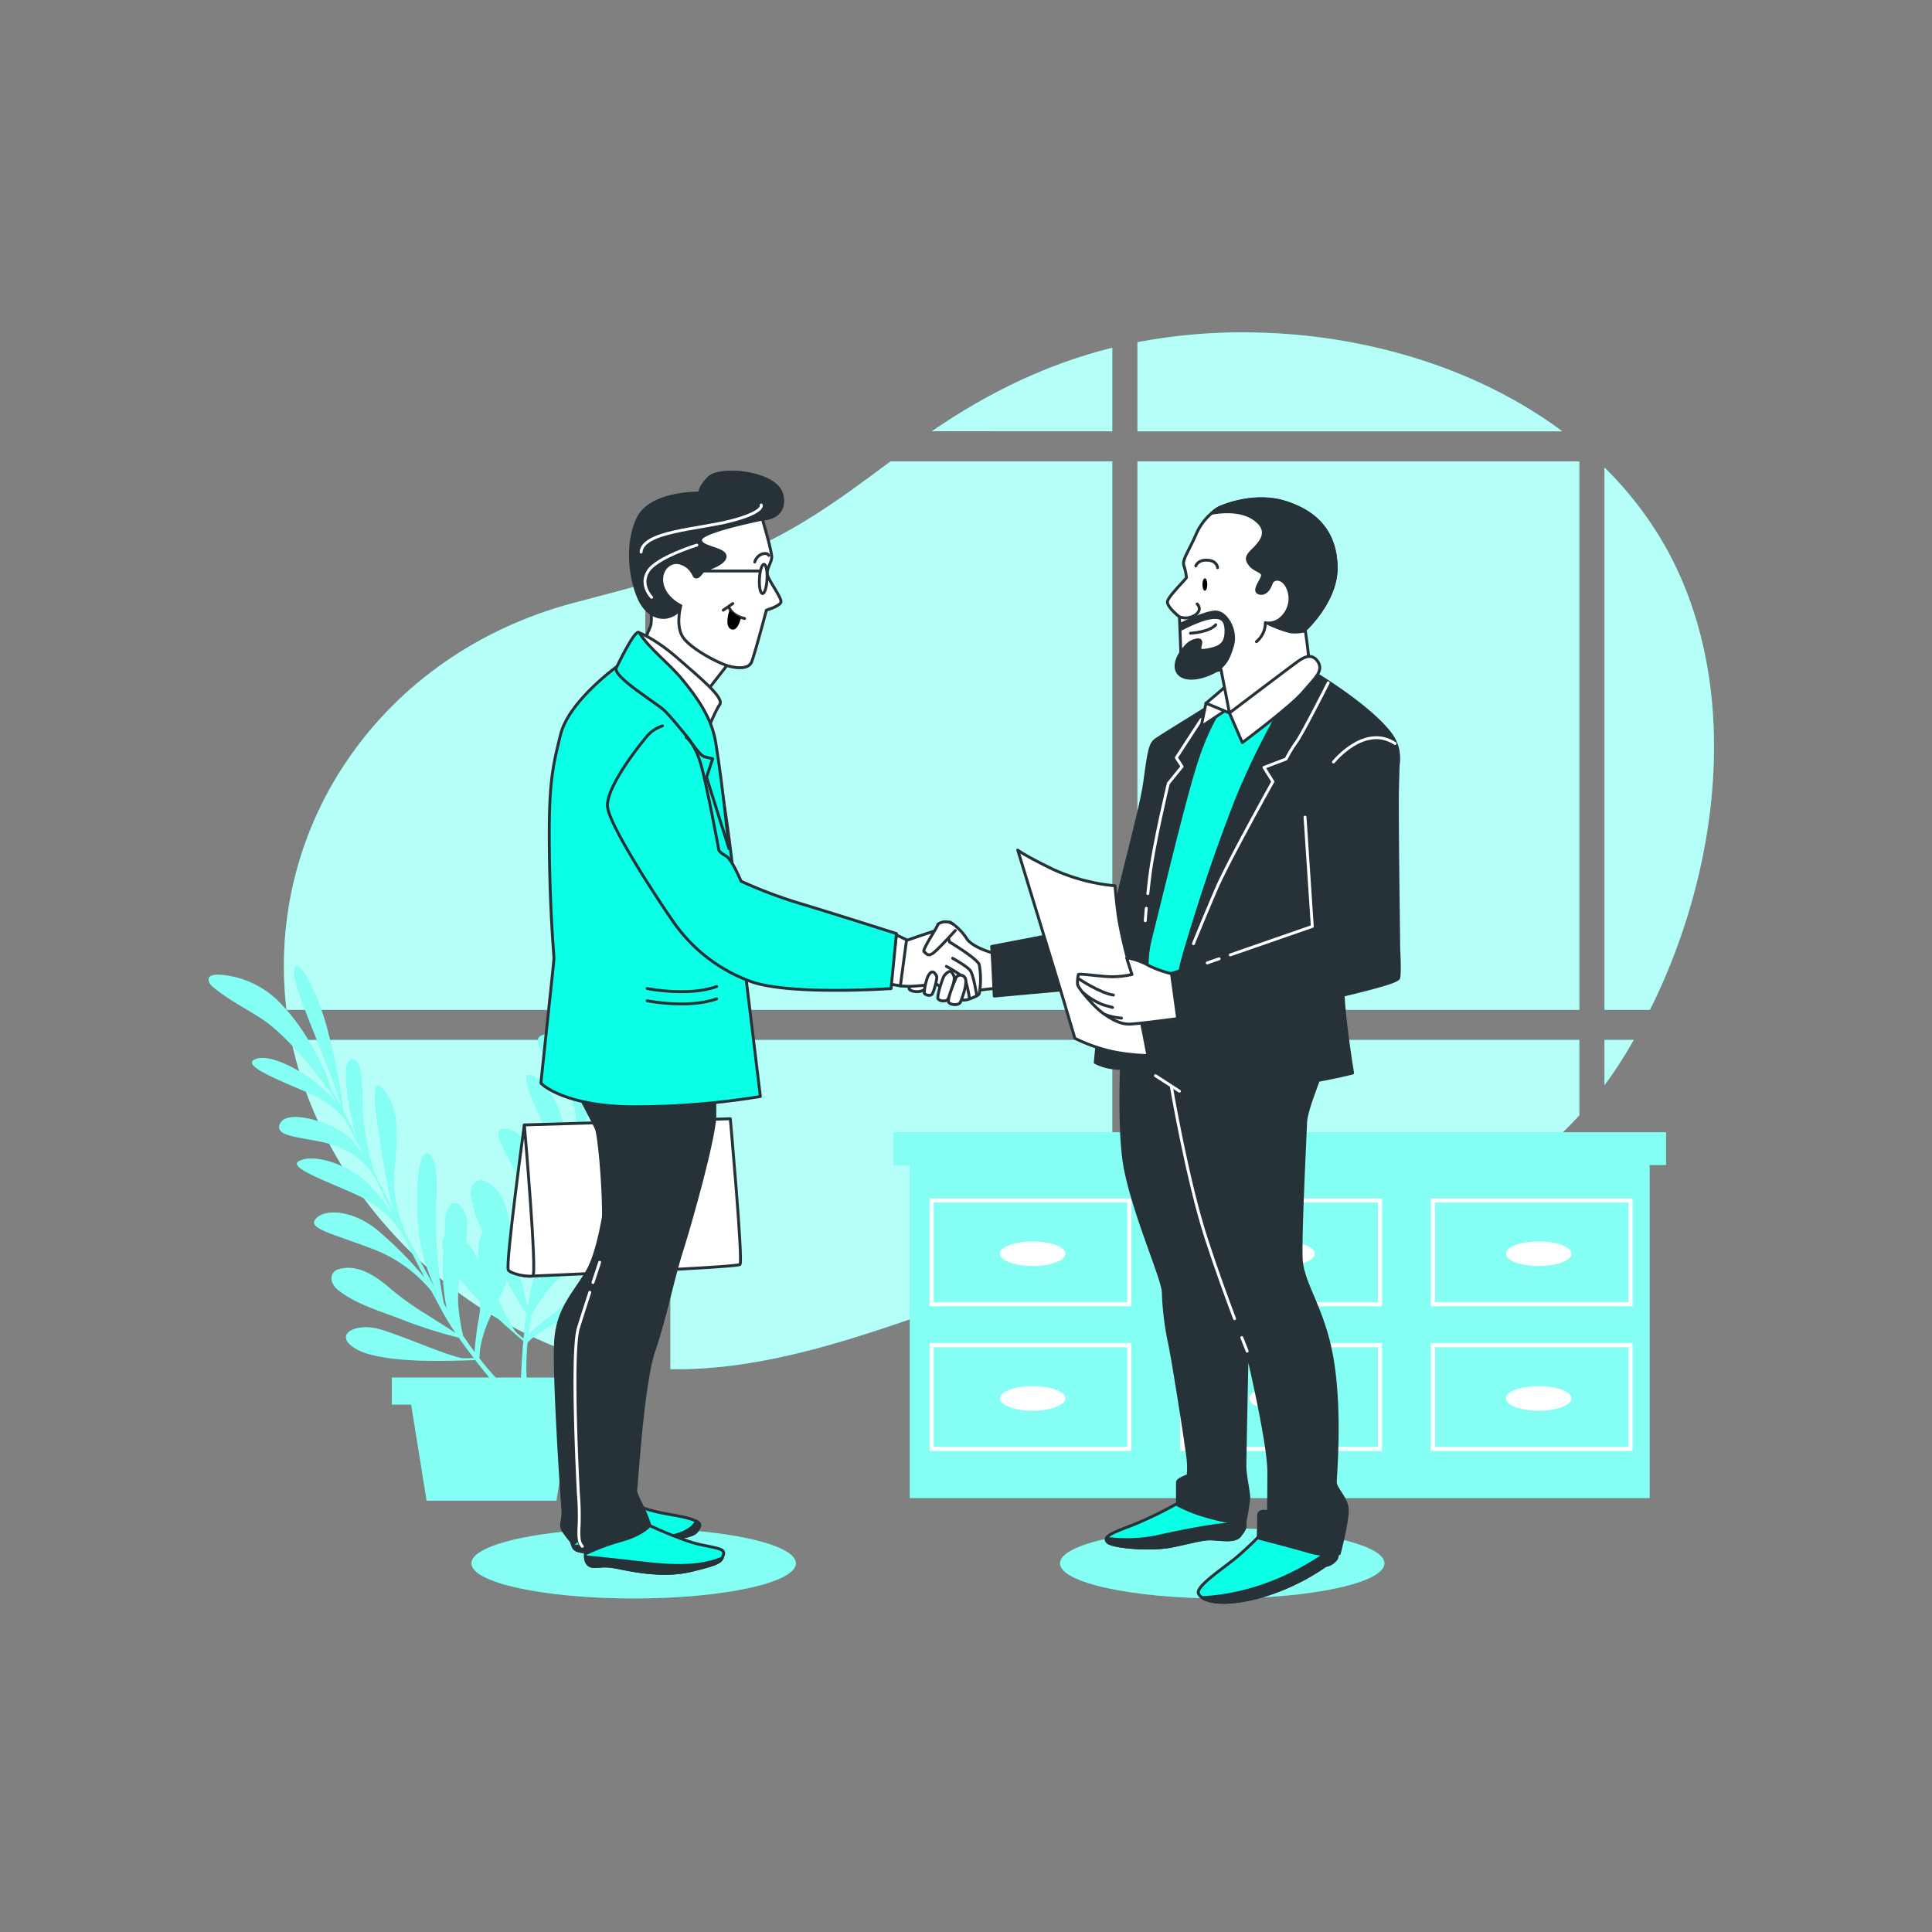 <svg xmlns="http://www.w3.org/2000/svg" viewBox="0 0 500 500"><rect x="0" y="0" width="500" height="500" fill="#808080" stroke="none"/><g id="freepik--background-simple--inject-15"><path d="M287.86,111.62V90c-16.57,4.12-31.78,11.38-46.7,21.6Z" style="fill:#0AFFE7"></path><rect x="294.37" y="119.41" width="114.36" height="141.94" style="fill:#0AFFE7"></rect><path d="M287.86,119.41H230.45c-12.83,9.6-26,19.32-41.37,24.86-5.14,1.86-10.34,3.49-15.58,5V261.35H287.86Z" style="fill:#0AFFE7"></path><path d="M431.35,142.12A92.74,92.74,0,0,0,415.24,121V261.35H427C445.08,225.18,451,177.77,431.35,142.12Z" style="fill:#0AFFE7"></path><path d="M167,151.1c-6.23,1.71-12.51,3.32-18.79,5C99,169.25,68.49,213.47,74.14,261.35H167Z" style="fill:#0AFFE7"></path><path d="M415.24,269.14v11.69q2.17-2.9,4.15-6c1.18-1.85,2.32-3.76,3.44-5.7Z" style="fill:#0AFFE7"></path><path d="M408.73,269.14H294.37V329c9.51.12,18.94.88,28.56-.17,31.58-3.44,63.94-16.36,85.8-40.18Z" style="fill:#0AFFE7"></path><path d="M294.37,111.62H404.31C382,95,353.07,86.74,325.69,86.08a144.62,144.62,0,0,0-31.32,2.49Z" style="fill:#0AFFE7"></path><path d="M287.86,269.14H173.5v85.2c19.83.34,39.75-5.36,58.55-11.74,14.94-5.06,30-10.3,45.78-12.66a85.38,85.38,0,0,1,10-.86Z" style="fill:#0AFFE7"></path><path d="M167,269.14H75.38c7.22,35,35.08,66.91,70.12,80.05A80.43,80.43,0,0,0,167,354Z" style="fill:#0AFFE7"></path><g style="opacity:0.7"><path d="M287.86,111.62V90c-16.57,4.12-31.78,11.38-46.7,21.6Z" style="fill:#fff"></path><rect x="294.37" y="119.41" width="114.36" height="141.94" style="fill:#fff"></rect><path d="M287.86,119.41H230.45c-12.83,9.6-26,19.32-41.37,24.86-5.14,1.86-10.34,3.49-15.58,5V261.35H287.86Z" style="fill:#fff"></path><path d="M431.35,142.12A92.74,92.74,0,0,0,415.24,121V261.35H427C445.08,225.18,451,177.77,431.35,142.12Z" style="fill:#fff"></path><path d="M167,151.1c-6.23,1.71-12.51,3.32-18.79,5C99,169.25,68.49,213.47,74.14,261.35H167Z" style="fill:#fff"></path><path d="M415.24,269.14v11.69q2.17-2.9,4.15-6c1.18-1.85,2.32-3.76,3.44-5.7Z" style="fill:#fff"></path><path d="M408.73,269.14H294.37V329c9.51.12,18.94.88,28.56-.17,31.58-3.44,63.94-16.36,85.8-40.18Z" style="fill:#fff"></path><path d="M294.37,111.62H404.31C382,95,353.07,86.74,325.69,86.08a144.62,144.62,0,0,0-31.32,2.49Z" style="fill:#fff"></path><path d="M287.86,269.14H173.5v85.2c19.83.34,39.75-5.36,58.55-11.74,14.94-5.06,30-10.3,45.78-12.66a85.38,85.38,0,0,1,10-.86Z" style="fill:#fff"></path><path d="M167,269.14H75.38c7.22,35,35.08,66.91,70.12,80.05A80.43,80.43,0,0,0,167,354Z" style="fill:#fff"></path></g></g><g id="freepik--Desk--inject-15"><polygon points="431.17 293.02 426.93 293.02 235.46 293.02 231.22 293.02 231.22 301.5 235.46 301.5 235.46 387.7 426.93 387.7 426.93 301.5 431.17 301.5 431.17 293.02" style="fill:#0AFFE7"></polygon><polygon points="431.17 293.02 426.93 293.02 235.46 293.02 231.22 293.02 231.22 301.5 235.46 301.5 235.46 387.7 426.93 387.7 426.93 301.5 431.17 301.5 431.17 293.02" style="fill:#fff;opacity:0.5"></polygon><path d="M240.58,338.06h52.23v-27.9H240.58Zm1.06-26.84h50.11V337H241.64Z" style="fill:#fff"></path><path d="M305.44,338.06h52.22v-27.9H305.44Zm1.06-26.84h50.1V337H306.5Z" style="fill:#fff"></path><path d="M370.29,310.16v27.9h52.22v-27.9ZM421.45,337h-50.1V311.22h50.1Z" style="fill:#fff"></path><path d="M240.58,375.51h52.23V347.6H240.58Zm1.06-26.85h50.11v25.79H241.64Z" style="fill:#fff"></path><path d="M305.44,375.51h52.22V347.6H305.44Zm1.06-26.85h50.1v25.79H306.5Z" style="fill:#fff"></path><path d="M370.29,375.51h52.22V347.6H370.29Zm1.06-26.85h50.1v25.79h-50.1Z" style="fill:#fff"></path><ellipse cx="267.25" cy="324.46" rx="8.48" ry="3.18" style="fill:#fff"></ellipse><ellipse cx="331.79" cy="324.46" rx="8.48" ry="3.18" style="fill:#fff"></ellipse><ellipse cx="398.21" cy="324.46" rx="8.48" ry="3.18" style="fill:#fff"></ellipse><path d="M267.25,358.73c-4.68,0-8.47,1.42-8.47,3.18s3.79,3.18,8.47,3.18,8.48-1.42,8.48-3.18S271.94,358.73,267.25,358.73Z" style="fill:#fff"></path><path d="M331.79,358.73c-4.68,0-8.47,1.42-8.47,3.18s3.79,3.18,8.47,3.18,8.48-1.42,8.48-3.18S336.48,358.73,331.79,358.73Z" style="fill:#fff"></path><path d="M398.21,358.73c-4.68,0-8.48,1.42-8.48,3.18s3.8,3.18,8.48,3.18,8.48-1.42,8.48-3.18S402.89,358.73,398.21,358.73Z" style="fill:#fff"></path></g><g id="freepik--Plants--inject-15"><path d="M158.36,285.62c-3.86,5.72-9.24,13.17-12.11,19.15,1.09-3.94,2.16-7.66,3.13-11,1.47-2.88,5.41-10.18,10-15,5.77-6.18,8.24-10.14,5.13-10.49-2.15-.24-8.45,8.15-12.4,16.49.86-2.85,1.54-5,1.95-6.3.19-.57.37-1.21.55-1.88a165.38,165.38,0,0,0,11.14-17.86c5.83-10.9,7.71-21.18,3.82-16.75-3.58,4.07-9.81,24.3-14.75,33.83.41-1.64.81-3.46,1.16-5.25.7-1.73,1.62-3.49,2.14-5.09.81-2.45,1.52-4.94,2.09-7.46a51.86,51.86,0,0,0,1.42-12,24.31,24.31,0,0,0-3.72-13.44c-.67-1-4.76-7.12-6-4a3.37,3.37,0,0,0-.09,1.61c.6,5.21,2.49,10,3.66,15.07,1.75,7.59.59,20.34,0,25.76-.22.85-.5,1.92-.83,3.15.81-9.45-3.28-20.64-7.07-22.59-4.69-2.42-.09,7.08,3.53,15.37a24.69,24.69,0,0,1,2.35,11.64c-.74,2.73-1.59,5.79-2.47,8.89-.17.43-.34.85-.5,1.27a26.55,26.55,0,0,0,.5-6.15c-.35-5.42-6.49-16.27-10.57-14.74s2.83,7.26,6.52,13.92A20.07,20.07,0,0,1,149,293.64c0,.24-.08.48-.11.72-.42,1.41-.84,2.78-1.25,4.07-1,3-1.85,5.88-2.7,8.66a43.32,43.32,0,0,0,1.36-12.35c-.51-7.95-5.16-15.45-9-16.47s3.49,11.93,5.95,19.21a26.12,26.12,0,0,1,.66,13.14c-1.19,3.94-2.31,7.82-3.46,11.94a99.4,99.4,0,0,0-.34-16.15c-.75-8.84-6-14.49-9.63-14.26s.16,5.25,5.38,16a35.93,35.93,0,0,1,3.56,18.18c-.47,1.74-1,3.52-1.44,5.38-.56,2.12-1,4.42-1.39,6.78-.53-2.1-1.31-5.18-2.22-8.58a76.25,76.25,0,0,1-2.3-11.48c-.49-4.51-1.68-10.13-6.1-12.48a2.49,2.49,0,0,0-3.7,1,4.91,4.91,0,0,0-.27,3.06,33.73,33.73,0,0,0,3,8.82,10.18,10.18,0,0,0-1.15,5.41c0,.71.06,1.41.11,2.1-.39-.71-.76-1.37-1.11-2a12.93,12.93,0,0,0-2.32-2.86,37.11,37.11,0,0,0,.34-5c0-2.2-2.57-7.78-4.89-3.64-.92,1.65-.75,4.91-.84,7.07-.63.59-.82,1.81-.29,3.74a48.17,48.17,0,0,0,.78,15l-.79-1.4a109.83,109.83,0,0,1-2-17.54C112.46,310,114,302,111.36,299s-4.13,7.55-3,19a48,48,0,0,0,4.14,15.17c-2.6-4.67-5.17-9.43-7.6-14-1-2.46-3.48-9.08-2.87-15.8.77-8.48,1.33-15.41-1.89-20.18s-3.89-1.68-2.31,8.26c1.08,6.83,2.23,15.95,4.22,22.28-1.89-3.63-3.66-7.08-5.24-10.21-.9-3.11-3-11.13-3-17.78,0-8.45-.91-13-3.41-11.17-1.74,1.3-.62,11.73,2.18,20.51-1.31-2.67-2.3-4.72-2.87-5.93-.26-.55-.55-1.13-.88-1.75a165.34,165.34,0,0,0-4-20.65c-3.17-12-8.81-20.74-8.64-14.86.16,5.42,9.42,24.46,12.31,34.8-.82-1.48-1.77-3.08-2.73-4.63-.67-1.74-1.2-3.65-1.91-5.18-1.09-2.34-2.26-4.65-3.57-6.88a51.59,51.59,0,0,0-7.16-9.76,24.29,24.29,0,0,0-11.9-7.28c-1.18-.28-8.34-2-7.12,1.2a3.5,3.5,0,0,0,1,1.24c4,3.4,8.64,5.61,13,8.52,6.46,4.35,14.31,14.46,17.55,18.84l1.54,2.88c-5.85-7.46-16.48-12.85-20.58-11.69-5.08,1.43,4.77,5.24,13.07,8.83a24.61,24.61,0,0,1,9.66,6.91c1.32,2.49,2.79,5.31,4.26,8.18.17.43.33.85.51,1.26a26.49,26.49,0,0,0-3.84-4.83c-4-3.72-15.85-7.46-17.78-3.56s7,3.37,14.26,5.72a20,20,0,0,1,9.71,7.28l.41.61c.66,1.32,1.28,2.6,1.87,3.83,1.36,2.86,2.66,5.55,3.94,8.17a43.27,43.27,0,0,0-7.44-10c-5.8-5.46-14.32-7.77-17.85-5.87s10.7,6.34,17.46,10a26.1,26.1,0,0,1,9.45,9.15c1.82,3.69,3.65,7.3,5.62,11.09A100.3,100.3,0,0,0,98.6,319.15c-6.58-5.94-14.28-6.48-16.77-3.85s3.7,3.73,14.84,8a36,36,0,0,1,15,10.86c.84,1.59,1.7,3.22,2.62,4.91a67,67,0,0,0,3.61,5.91c-1.82-1.18-4.5-2.9-7.48-4.76a75.48,75.48,0,0,1-9.51-6.82c-3.44-3-8.15-6.26-13-5a2.5,2.5,0,0,0-2,3.26,4.88,4.88,0,0,0,1.89,2.42c4.56,3.54,10.69,5.24,16,7.32a118.89,118.89,0,0,0,14.93,4.77c1.26,1.81,2.58,3.59,3.89,5.3l-2.38.07c-2.82.08-15.54-5.68-22-7.54s-12.5,1.66-5.73,5.3,25.18,2.83,25.18,2.83L123,352c1.25,1.6,2.48,3.11,3.63,4.5H101.41v7h5l4,24.88H144L148,363.52h5v-7H136.28a63.74,63.74,0,0,1,.24-9.06,21.26,21.26,0,0,1,3.69-3c7.34-5.07,19.78-5.49,23.09-15.25.8-2.36-.1-5.38-2.92-5.25-2,.1-4.17,1.87-5.43,3.33-4.2,4.85-7.36,9.88-12.82,13.55-.25.17-3.69,2.91-5.4,4.61.19-1.59.43-3.29.74-5.12a50.27,50.27,0,0,1,4.5-6.67c4.47-5.54,11.27-8.79,16.1-14.08,1.48-1.62,3.43-7.44-1.09-6-2,.65-4.38,3.69-5.95,5.09-4.44,4-9,8.26-11.9,13.52.12-.52.25-1,.37-1.57A111.6,111.6,0,0,1,150,316.45c6.42-7.31,13-12.09,13.11-16.08s-8.17,2.7-15.2,11.86a47.92,47.92,0,0,0-7.32,13.91c1.29-5.19,2.66-10.42,4-15.44.92-2.5,3.65-9,8.68-13.51,6.35-5.67,11.49-10.35,12.4-16S164,277.27,158.36,285.62Zm-35.51,64.32q-1.42-1.94-3-4.24a50,50,0,0,1-1.25-7.95,32.9,32.9,0,0,1,.31-6.87,78.63,78.63,0,0,0,5.43,6.06,30.22,30.22,0,0,1-.73,5.95C123.58,343.18,122.94,347.53,122.85,349.94Zm5.44,6.58c-1.29-1.37-2.7-3-4.23-5a21,21,0,0,1,.65-4.7,33.85,33.85,0,0,1,2.62-7c2.37,2.25,4.11,3.75,4.11,3.75l4,3.5c-.31,3.5-.49,6.77-.6,9.43Zm7.2-10.06-1.79-1.57c-1-.9-2.8-4.38-4.76-8.38a47.76,47.76,0,0,0,2.22-5.2c2.12,3.93,4,7,5.11,8.63C136,342.12,135.7,344.32,135.49,346.46Z" style="fill:#0AFFE7"></path><path d="M158.36,285.62c-3.86,5.72-9.24,13.17-12.11,19.15,1.09-3.94,2.16-7.66,3.13-11,1.47-2.88,5.41-10.18,10-15,5.77-6.18,8.24-10.14,5.13-10.49-2.15-.24-8.45,8.15-12.4,16.49.86-2.85,1.54-5,1.95-6.3.19-.57.37-1.21.55-1.88a165.38,165.38,0,0,0,11.14-17.86c5.83-10.9,7.71-21.18,3.82-16.75-3.58,4.07-9.81,24.3-14.75,33.83.41-1.64.81-3.46,1.16-5.25.7-1.73,1.62-3.49,2.14-5.09.81-2.45,1.52-4.94,2.09-7.46a51.86,51.86,0,0,0,1.42-12,24.31,24.31,0,0,0-3.72-13.44c-.67-1-4.76-7.12-6-4a3.37,3.37,0,0,0-.09,1.61c.6,5.21,2.49,10,3.66,15.07,1.75,7.59.59,20.34,0,25.76-.22.85-.5,1.92-.83,3.15.81-9.45-3.28-20.64-7.07-22.59-4.69-2.42-.09,7.08,3.53,15.37a24.69,24.69,0,0,1,2.35,11.64c-.74,2.73-1.59,5.79-2.47,8.89-.17.43-.34.85-.5,1.27a26.55,26.55,0,0,0,.5-6.15c-.35-5.42-6.49-16.27-10.57-14.74s2.83,7.26,6.52,13.92A20.07,20.07,0,0,1,149,293.64c0,.24-.08.48-.11.72-.42,1.41-.84,2.78-1.25,4.07-1,3-1.85,5.88-2.7,8.66a43.32,43.32,0,0,0,1.36-12.35c-.51-7.95-5.16-15.45-9-16.47s3.49,11.93,5.95,19.21a26.12,26.12,0,0,1,.66,13.14c-1.19,3.94-2.31,7.82-3.46,11.94a99.4,99.4,0,0,0-.34-16.15c-.75-8.84-6-14.49-9.63-14.26s.16,5.25,5.38,16a35.93,35.93,0,0,1,3.56,18.18c-.47,1.74-1,3.52-1.44,5.38-.56,2.12-1,4.42-1.39,6.78-.53-2.1-1.31-5.18-2.22-8.58a76.25,76.25,0,0,1-2.3-11.48c-.49-4.51-1.68-10.13-6.1-12.48a2.49,2.49,0,0,0-3.7,1,4.91,4.91,0,0,0-.27,3.06,33.73,33.73,0,0,0,3,8.82,10.18,10.18,0,0,0-1.15,5.41c0,.71.06,1.41.11,2.1-.39-.71-.76-1.37-1.11-2a12.93,12.93,0,0,0-2.32-2.86,37.11,37.11,0,0,0,.34-5c0-2.2-2.57-7.78-4.89-3.64-.92,1.65-.75,4.91-.84,7.07-.63.59-.82,1.81-.29,3.74a48.17,48.17,0,0,0,.78,15l-.79-1.4a109.83,109.83,0,0,1-2-17.54C112.46,310,114,302,111.36,299s-4.13,7.55-3,19a48,48,0,0,0,4.14,15.17c-2.6-4.67-5.17-9.43-7.6-14-1-2.46-3.48-9.08-2.87-15.8.77-8.48,1.33-15.41-1.89-20.18s-3.89-1.68-2.31,8.26c1.08,6.83,2.23,15.95,4.22,22.28-1.89-3.63-3.66-7.08-5.24-10.21-.9-3.11-3-11.13-3-17.78,0-8.45-.91-13-3.41-11.17-1.74,1.3-.62,11.73,2.18,20.51-1.31-2.67-2.3-4.72-2.87-5.93-.26-.55-.55-1.13-.88-1.75a165.34,165.34,0,0,0-4-20.65c-3.17-12-8.81-20.74-8.64-14.86.16,5.42,9.42,24.46,12.31,34.8-.82-1.48-1.77-3.08-2.73-4.63-.67-1.74-1.2-3.65-1.91-5.18-1.09-2.34-2.26-4.65-3.57-6.88a51.59,51.59,0,0,0-7.16-9.76,24.29,24.29,0,0,0-11.9-7.28c-1.18-.28-8.34-2-7.12,1.2a3.5,3.5,0,0,0,1,1.24c4,3.4,8.64,5.61,13,8.52,6.46,4.35,14.31,14.46,17.55,18.84l1.54,2.88c-5.85-7.46-16.48-12.85-20.58-11.69-5.08,1.43,4.77,5.24,13.07,8.83a24.61,24.61,0,0,1,9.66,6.91c1.32,2.49,2.79,5.31,4.26,8.18.17.43.33.85.51,1.26a26.49,26.49,0,0,0-3.84-4.83c-4-3.72-15.85-7.46-17.78-3.56s7,3.37,14.26,5.72a20,20,0,0,1,9.71,7.28l.41.61c.66,1.32,1.28,2.6,1.87,3.83,1.36,2.86,2.66,5.55,3.94,8.17a43.27,43.27,0,0,0-7.44-10c-5.8-5.46-14.32-7.77-17.85-5.87s10.7,6.34,17.46,10a26.1,26.1,0,0,1,9.45,9.15c1.82,3.69,3.65,7.3,5.62,11.09A100.3,100.3,0,0,0,98.6,319.15c-6.58-5.94-14.28-6.48-16.77-3.85s3.7,3.73,14.84,8a36,36,0,0,1,15,10.86c.84,1.59,1.7,3.22,2.62,4.91a67,67,0,0,0,3.61,5.91c-1.82-1.18-4.5-2.9-7.48-4.76a75.48,75.48,0,0,1-9.51-6.82c-3.44-3-8.15-6.26-13-5a2.5,2.5,0,0,0-2,3.26,4.88,4.88,0,0,0,1.89,2.42c4.56,3.54,10.69,5.24,16,7.32a118.89,118.89,0,0,0,14.93,4.77c1.26,1.81,2.58,3.59,3.89,5.3l-2.38.07c-2.82.08-15.54-5.68-22-7.54s-12.5,1.66-5.73,5.3,25.18,2.83,25.18,2.83L123,352c1.25,1.6,2.48,3.11,3.63,4.5H101.41v7h5l4,24.88H144L148,363.52h5v-7H136.28a63.74,63.74,0,0,1,.24-9.06,21.26,21.26,0,0,1,3.69-3c7.34-5.07,19.78-5.49,23.09-15.25.8-2.36-.1-5.38-2.92-5.25-2,.1-4.17,1.87-5.43,3.33-4.2,4.85-7.36,9.88-12.82,13.55-.25.17-3.69,2.91-5.4,4.61.19-1.59.43-3.29.74-5.12a50.27,50.27,0,0,1,4.5-6.67c4.47-5.54,11.27-8.79,16.1-14.08,1.48-1.62,3.43-7.44-1.09-6-2,.65-4.38,3.69-5.95,5.09-4.44,4-9,8.26-11.9,13.52.12-.52.25-1,.37-1.57A111.6,111.6,0,0,1,150,316.45c6.42-7.31,13-12.09,13.11-16.08s-8.17,2.7-15.2,11.86a47.92,47.92,0,0,0-7.32,13.91c1.29-5.19,2.66-10.42,4-15.44.92-2.5,3.65-9,8.68-13.51,6.35-5.67,11.49-10.35,12.4-16S164,277.27,158.36,285.62Zm-35.51,64.32q-1.42-1.94-3-4.24a50,50,0,0,1-1.25-7.95,32.9,32.9,0,0,1,.31-6.87,78.63,78.63,0,0,0,5.43,6.06,30.22,30.22,0,0,1-.73,5.95C123.58,343.18,122.94,347.53,122.85,349.94Zm5.44,6.58c-1.29-1.37-2.7-3-4.23-5a21,21,0,0,1,.65-4.7,33.85,33.85,0,0,1,2.62-7c2.37,2.25,4.11,3.75,4.11,3.75l4,3.5c-.31,3.5-.49,6.77-.6,9.43Zm7.2-10.06-1.79-1.57c-1-.9-2.8-4.38-4.76-8.38a47.76,47.76,0,0,0,2.22-5.2c2.12,3.93,4,7,5.11,8.63C136,342.12,135.7,344.32,135.49,346.46Z" style="fill:#fff;opacity:0.5"></path></g><g id="freepik--Characters--inject-15"><ellipse cx="163.99" cy="404.59" rx="41.98" ry="9.09" style="fill:#0AFFE7"></ellipse><ellipse cx="163.99" cy="404.59" rx="41.98" ry="9.09" style="fill:#fff;opacity:0.5"></ellipse><ellipse cx="316.31" cy="404.59" rx="41.98" ry="9.09" style="fill:#0AFFE7"></ellipse><ellipse cx="316.31" cy="404.59" rx="41.98" ry="9.09" style="fill:#fff;opacity:0.5"></ellipse><path d="M245.85,238.63a14,14,0,0,1,4.24,4.13c1.26,2.29,6.54,3.78,6.54,3.78h1.95l.8,9.17a47.28,47.28,0,0,0-6,.58,19.64,19.64,0,0,1-3.56.45s-6.19-7.79-7.22-9.28-1.14-4.58-.68-5.16S245.85,238.63,245.85,238.63Z" style="fill:#fff;stroke:#263238;stroke-linecap:round;stroke-linejoin:round;stroke-width:0.75px"></path><path d="M237.6,254.22s-3.44,1.15-1.95,2.07a4.05,4.05,0,0,0,4.59-.92C240.81,254.45,239,253.76,237.6,254.22Z" style="fill:#fff;stroke:#263238;stroke-linecap:round;stroke-linejoin:round;stroke-width:0.75px"></path><path d="M233.82,243.68s10.2-3.67,10.66-3.33,1.26,3.44,1.26,3.44,7.1,4.24,7.68,5.85a20.89,20.89,0,0,1,0,7.56c-.35.58-2.29,1.26-3,1.49a4.53,4.53,0,0,1-2.18,0c-.34-.11-5.85-4-5.85-4s-5.61.57-6.87.57-2.53-.11-2.53-.11Z" style="fill:#fff;stroke:#263238;stroke-linecap:round;stroke-linejoin:round;stroke-width:0.75px"></path><path d="M246.54,248s3.78,2.07,4.59,3.21,1.6,6.08,1.6,6.08" style="fill:none;stroke:#263238;stroke-linecap:round;stroke-linejoin:round;stroke-width:0.75px"></path><path d="M244.94,250.1s4.47,2.4,4.92,3.55a36,36,0,0,1,1,4.47" style="fill:none;stroke:#263238;stroke-linecap:round;stroke-linejoin:round;stroke-width:0.75px"></path><path d="M247.23,240.81s-4.93,5.5-6.08,6.08-1.37-.12-2-.58,3.67-6.64,3.56-7.1a3.35,3.35,0,0,1,4.12.11" style="fill:#fff;stroke:#263238;stroke-linecap:round;stroke-linejoin:round;stroke-width:0.75px"></path><path d="M240,253l-.18.62a12.77,12.77,0,0,0-.63,3.39c.23.46,1.61.92,2.07.23s1.37-4.12,1.14-4.58S241.27,250.21,240,253Z" style="fill:#fff;stroke:#263238;stroke-linecap:round;stroke-linejoin:round;stroke-width:0.75px"></path><path d="M244.36,252.5c-.36.45-2,5.39-1.6,6s2.06.81,2.52.12,2.06-5,1.6-6S246,250.55,244.36,252.5Z" style="fill:#fff;stroke:#263238;stroke-linecap:round;stroke-linejoin:round;stroke-width:0.75px"></path><path d="M247.23,253.53l-.17.4c-.5,1.19-1.93,4.78-1.55,5.45s2.63,1,3.09-.11,2.07-5.39,1-6.42A1.35,1.35,0,0,0,247.23,253.53Z" style="fill:#fff;stroke:#263238;stroke-linecap:round;stroke-linejoin:round;stroke-width:0.75px"></path><path d="M168.34,157.14s.6,3.69-.09,5.16-1.72,4.55-1.72,4.55l15.22,13.5s4.64-5.85,5.5-7,2-2.67,2-2.67-7.48-4.73-9-8.17-.77-7.82-4-8.51S169.29,155.08,168.34,157.14Z" style="fill:#fff;stroke:#263238;stroke-linecap:round;stroke-linejoin:round;stroke-width:0.75px"></path><path d="M197.31,134.36s6.36-.09,5.07-6.19-16.16-7.4-18.91-4.56-2.32,4-2.32,4-12.81-.34-16.08,6.62-1.8,16,.35,20.72,5.76,5.24,7.65,4.64,3.26-1.72,3.26-3.44,1.21-5.84,2.67-4.81,3,1.37,5.59-1.12,6.27-5.59,4.9-8.08-3.7-2.58-2.41-3.7,8.6-2,9.28-2.75A5.72,5.72,0,0,0,197.31,134.36Z" style="fill:#263238;stroke:#263238;stroke-linecap:round;stroke-linejoin:round;stroke-width:0.75px"></path><path d="M197,130.7s.9,1.81-7.66,4.06-23,2.7-23.43,8.11" style="fill:none;stroke:#fff;stroke-linecap:round;stroke-linejoin:round;stroke-width:0.75px"></path><path d="M180.35,141.07s-10.36,3.15-12.62,6.76.91,6.75.91,6.75" style="fill:none;stroke:#fff;stroke-linecap:round;stroke-linejoin:round;stroke-width:0.75px"></path><path d="M197.31,134.36s2.41,8.16,2.41,9.8-1.72,3.26-.95,5.07,3.35,5.33,3.35,6.45-3.78,2.23-3.78,2.23-3.18,12-3.87,13.5-3,1.72-5.76,1-10.05-4.56-12-7.56-.52-8.09-.52-8.09-4-1.8-4.81-5.58,2.15-6.28,4.73-5.42a5.44,5.44,0,0,1,3.35,2.84s.26.94,1,.69,1.46-1.81,2.15-1.9,5.59-1.8,5-3.69-6.71-2-6.28-4.13S197.31,134.36,197.31,134.36Z" style="fill:#fff;stroke:#263238;stroke-linecap:round;stroke-linejoin:round;stroke-width:0.75px"></path><line x1="189.66" y1="156.19" x2="187.17" y2="157.91" style="fill:#fff;stroke:#263238;stroke-linecap:round;stroke-linejoin:round;stroke-width:0.75px"></line><path d="M188.71,157.31s.78,2.06,4,2.75" style="fill:#fff;stroke:#263238;stroke-linecap:round;stroke-linejoin:round;stroke-width:0.75px"></path><path d="M188.8,157.91s-1.46,4,.34,4.9,2.58-2.83,2.58-2.83Z"></path><path d="M198.51,149.88c-.1,2.09-.63,3.76-1.18,3.73s-.9-1.74-.79-3.83.63-3.75,1.18-3.73S198.62,147.79,198.51,149.88Z" style="fill:#fff;stroke:#263238;stroke-linecap:round;stroke-linejoin:round;stroke-width:0.75px"></path><line x1="196.54" y1="147.77" x2="179" y2="147.77" style="fill:#fff;stroke:#263238;stroke-linecap:round;stroke-linejoin:round;stroke-width:0.75px"></line><path d="M195.33,145.45a3.11,3.11,0,0,1,1.89-2.07c1.47-.43,1.72.35,1.72.35" style="fill:#fff;stroke:#263238;stroke-linecap:round;stroke-linejoin:round;stroke-width:0.75px"></path><path d="M135.7,291.13l53.3-1.6s3.32,36.9,2.52,37.71-53.64,3-53.64,3-4.09.29-4.67-1.54S135.7,291.13,135.7,291.13Z" style="fill:#fff;stroke:#263238;stroke-linecap:round;stroke-linejoin:round;stroke-width:0.75px"></path><path d="M135.7,291.13s-5,36.56-4.13,37.6,5,1.79,6.31,1.49C139.08,330,135.7,291.13,135.7,291.13Z" style="fill:#fff;stroke:#263238;stroke-linecap:round;stroke-linejoin:round;stroke-width:0.75px"></path><path d="M151.4,391.31c-2.93,1.79-4.35,4.81-3.66,7.22s.91,2.64,2.75,3,10.08-.92,19-2.41,10.21-1.83,11-3.09,2.18-2.52-6.65-4-9.63-3.1-9.63-3.1S156.1,388.44,151.4,391.31Z" style="fill:#0AFFE7;stroke:#263238;stroke-linecap:round;stroke-linejoin:round;stroke-width:0.75px"></path><path d="M180.25,393.69c-.6,1.23-2.48,3.44-8.39,4.15-6.25.75-17.56,1.88-23.53,2.39.41.85.91,1,2.16,1.28,1.83.34,10.08-.92,19-2.41s10.21-1.83,11-3.09C181,395.25,181.69,394.49,180.25,393.69Z" style="fill:#263238;stroke:#263238;stroke-linecap:round;stroke-linejoin:round;stroke-width:0.75px"></path><path d="M167.22,394.4s9.17,4.36,14.22,5.39,6.3,1.15,5.73,2.75-.69,2.07-8.37,3.9-16.05-.23-19.72-.92-4.81.35-6.41-.34-1.15-4.13-1.15-4.13Z" style="fill:#0AFFE7;stroke:#263238;stroke-linecap:round;stroke-linejoin:round;stroke-width:0.75px"></path><path d="M178.8,406.44c6.45-1.54,7.56-2.11,8.09-3.21-7,3-16.28,1.76-23.36.95-4.56-.53-8.91-1-12-1.25a2.57,2.57,0,0,0,1.17,2.25c1.6.69,2.75-.34,6.41.34S171.12,408.27,178.8,406.44Z" style="fill:#263238;stroke:#263238;stroke-linecap:round;stroke-linejoin:round;stroke-width:0.75px"></path><path d="M156.91,310.16s-1.61,13.06-4.82,18.68-7.56,9.51-8.25,17.65,1.6,41.38,1.83,44.25-1,3.78.23,5.61a31.9,31.9,0,0,0,2.52,3.21l3.79-3.32s2.75-8.83,2.06-25.68-.57-28.19,2.41-39.43,3.55-14.21,2.17-18.57S156.91,310.16,156.91,310.16Z" style="fill:#263238;stroke:#263238;stroke-linecap:round;stroke-linejoin:round;stroke-width:0.75px"></path><path d="M149.69,283.08s3.78,7.13,4.64,9,2.83,23.56,1.29,30.78-7.54,19.49-7,30.26,1,39.32,1,39.66a13,13,0,0,0,0,5.16c.57,3.09,2.29,4,2.29,4a57.4,57.4,0,0,1,9.05-3.32c5.62-1.61,7.22-3.9,7.22-3.9a41.34,41.34,0,0,0-1.72-4.36c-.8-1.6-2.17-4.12-1.94-4.93s1.72-27.16,4.7-35.87,4.69-17.88,7.22-25.91S185,294.11,185,288.61v-6.76l-35.76-.69Z" style="fill:#263238;stroke:#263238;stroke-linecap:round;stroke-linejoin:round;stroke-width:0.75px"></path><path d="M152.64,334.44c-1,3.07-2.11,6.51-2.95,9.24-2,6.5,0,43,0,43a68.7,68.7,0,0,1,.19,8c-.19,3.31,0,4.62.82,5.51" style="fill:none;stroke:#fff;stroke-linecap:round;stroke-linejoin:round;stroke-width:0.75px"></path><path d="M155.19,326.68s-.74,2.21-1.73,5.24" style="fill:none;stroke:#fff;stroke-linecap:round;stroke-linejoin:round;stroke-width:0.75px"></path><path d="M165.42,163.76s4,1.37,10,6.62,12.12,10.23,10.83,12-3.7,8-3.7,8-2.23-3.7-8.85-9S162,171.32,162,171.32,164.73,164.88,165.42,163.76Z" style="fill:#fff;stroke:#263238;stroke-linecap:round;stroke-linejoin:round;stroke-width:0.75px"></path><path d="M160.09,172.18s-12.81,9.11-15,17.88-3.1,13.07-2.92,29.83,1.2,27.34,1.2,28.11S140,279.9,140,280.24s6,5.85,22.78,6.19a202.13,202.13,0,0,0,34-2.66l-7.31-60.35s-2.84-25.71-5.76-30.52S160.09,172.18,160.09,172.18Z" style="fill:#0AFFE7;stroke:#263238;stroke-linecap:round;stroke-linejoin:round;stroke-width:0.75px"></path><path d="M167.48,255.83s10.66,2.15,18-.52" style="fill:none;stroke:#263238;stroke-linecap:round;stroke-linejoin:round;stroke-width:0.75px"></path><path d="M167.48,259s10.66,2.15,18-.51" style="fill:none;stroke:#263238;stroke-linecap:round;stroke-linejoin:round;stroke-width:0.75px"></path><polygon points="231.98 241.96 234.62 243.22 233.01 255.14 230.38 254.68 231.98 241.96" style="fill:#fff;stroke:#263238;stroke-linecap:round;stroke-linejoin:round;stroke-width:0.75px"></polygon><path d="M171.46,187.86a8.72,8.72,0,0,0-3.89,2.52c-1.72,2-11,13.52-10.32,18.57S170,232.44,174,238.18A41.76,41.76,0,0,0,194.27,254c10.09,3.67,36.34,1.84,36.34,1.84L232,241.61s-14.32-4.58-24.18-7.56a122.12,122.12,0,0,1-16.05-6s-2.29-5.62-3.9-6.53-1.83-1.49-1.83-1.49-3.09-16.85-4.7-22.36-3.78-6.87-3.78-6.87" style="fill:#0AFFE7;stroke:#263238;stroke-linecap:round;stroke-linejoin:round;stroke-width:0.75px"></path><path d="M305.46,388.65a100.08,100.08,0,0,1-12.72,6.19c-5.85,2.18-7.23,3-6.08,4.24s11.12,2.18,16.73,1,7.8-1.94,10.32-1.83,6,.8,7.22-.92,1.72-2.06.8-4.93S305.46,388.65,305.46,388.65Z" style="fill:#0AFFE7;stroke:#263238;stroke-linecap:round;stroke-linejoin:round;stroke-width:0.75px"></path><path d="M303.39,400.11c5.62-1.14,7.8-1.94,10.32-1.83s6,.8,7.22-.92c.9-1.23,1.39-1.76,1.26-3-4.08-.34-11.95.95-21.33,3a38.89,38.89,0,0,1-14.51.74.93.93,0,0,0,.31,1C287.81,400.34,297.78,401.26,303.39,400.11Z" style="fill:#263238;stroke:#263238;stroke-linecap:round;stroke-linejoin:round;stroke-width:0.75px"></path><path d="M327.12,396.22a81.52,81.52,0,0,1-7.33,7c-3.79,3.09-10.32,7.34-9.63,9.17s5.38,3.55,15.24,1a57.44,57.44,0,0,0,17.65-8.25,4.42,4.42,0,0,0,2.75-1.72c.81-1.38-.11-3.55-.11-3.55Z" style="fill:#0AFFE7;stroke:#263238;stroke-linecap:round;stroke-linejoin:round;stroke-width:0.75px"></path><path d="M325.4,413.41a57.44,57.44,0,0,0,17.65-8.25,4.42,4.42,0,0,0,2.75-1.72,4.32,4.32,0,0,0,0-3.3c-14.26,10.79-27.6,13-34.66,13.32C313,414.74,317.58,415.41,325.4,413.41Z" style="fill:#263238;stroke:#263238;stroke-linecap:round;stroke-linejoin:round;stroke-width:0.75px"></path><path d="M310,262.68s-6.07.81-10.43-.8-8.48-2.86-8.48-2.86-2.41,31.29.23,43.9,9.63,28,9.74,31.52a75,75,0,0,0,1.49,12.6c.8,3.21,4.7,28,4.93,30.72a18.63,18.63,0,0,1,0,4.13s-2.75.92-2.75,1.72v5.84a38.24,38.24,0,0,0,7.11,2.87c4.24,1.26,10.2,2.29,10.2,2.29a62.74,62.74,0,0,0,1.14-7c0-1.6-1-5.84-1-8.14s.58-29.8.58-29.8,5.61,23.5,5.61,31.29-.11,10.32-.11,10.32-2.52-.8-2.52.92-.12,5.84-.12,5.84,8.94,2.29,13.18,3.55a16.84,16.84,0,0,0,7.8.46s2.29-8.71,2.06-11.57-3.09-5.28-3.09-6.88,1.49-17.42-.69-31.18-7.91-20.06-8.14-26.82,1-31.06,1.15-35,4.12-12.15,4.7-15.82.11-14.55.11-14.55S317,263.94,310,262.68Z" style="fill:#263238;stroke:#263238;stroke-linecap:round;stroke-linejoin:round;stroke-width:0.75px"></path><line x1="299.04" y1="278.39" x2="305.23" y2="282.4" style="fill:none;stroke:#fff;stroke-linecap:round;stroke-linejoin:round;stroke-width:0.75px"></line><path d="M321.38,346.16c.86,2.23,1.39,3.52,1.39,3.52" style="fill:none;stroke:#fff;stroke-linecap:round;stroke-linejoin:round;stroke-width:0.75px"></path><path d="M303.17,281.37s4.12,24.18,9.05,39.31c2.53,7.76,5.24,15.2,7.28,20.59" style="fill:none;stroke:#fff;stroke-linecap:round;stroke-linejoin:round;stroke-width:0.75px"></path><path d="M256.63,244.94c.11.34.68,12.84.68,12.84l32.9-3-.68-16.16Z" style="fill:#263238;stroke:#263238;stroke-linecap:round;stroke-linejoin:round;stroke-width:0.75px"></path><path d="M321.16,179.47s-7.45,2.63-8.94,4.47S301.9,216.83,299,226s-3.78,36.91-3.78,36.91a31.47,31.47,0,0,0,4.93,1.38,25.27,25.27,0,0,0,5,.34s9.63-32.44,14.33-43.55,12.6-27.05,15.59-33.24,5.61-7.34,5.27-10.32-1.72-4.13-3.44-4.36S321.16,179.47,321.16,179.47Z" style="fill:#fff;stroke:#263238;stroke-linecap:round;stroke-linejoin:round;stroke-width:0.75px"></path><path d="M322.09,178.56s-7.45,2.63-8.94,4.47S302.84,215.92,300,225.09,296.19,262,296.19,262a31.47,31.47,0,0,0,4.93,1.38,26.17,26.17,0,0,0,5,.34s9.63-32.44,14.33-43.56,12.61-27,15.59-33.24,5.61-7.33,5.27-10.31-1.72-4.13-3.44-4.36S322.09,178.56,322.09,178.56Z" style="fill:#0AFFE7;stroke:#263238;stroke-linecap:round;stroke-linejoin:round;stroke-width:0.75px"></path><path d="M332.16,182.33a195,195,0,0,0-12.26,24.88c-4.7,12.15-8.48,23-13.3,39.2a82.23,82.23,0,0,0-2.86,30.83s2.29,3.9,15.82,4.36,30.49-3.9,30.49-3.9-2.3-13.76-2.53-21.89,6.31-36.68,9.06-44.13,8.71-14.9,3-22.12-19.37-15.36-19.37-15.36S333.65,179.81,332.16,182.33Z" style="fill:#263238;stroke:#263238;stroke-linecap:round;stroke-linejoin:round;stroke-width:0.75px"></path><path d="M316.69,182.22s-3.55,4.47-6.76,14-9.17,34.85-11.92,45.62-4.13,34.73-4.13,34.73-1.49-.11-4.58-.11a13.85,13.85,0,0,1-5.85-1.49s2.18-23.5,4.13-34.5,7.68-30.61,8.71-38.29,1.37-9.62,2.75-10.66,12.15-7.56,14.33-9.05S316.69,182.22,316.69,182.22Z" style="fill:#263238;stroke:#263238;stroke-linecap:round;stroke-linejoin:round;stroke-width:0.75px"></path><path d="M343.74,176.72s-6.53,12.95-8.25,15.36a31.17,31.17,0,0,0-2.64,4.35l-5.73,2.18,2.29,3.67S317.84,223,314.86,229.9s-6,14.33-6,14.33" style="fill:none;stroke:#fff;stroke-linecap:round;stroke-linejoin:round;stroke-width:0.75px"></path><path d="M296.65,235.07c-.21,2.29-.25,3.2-.25,3.2" style="fill:none;stroke:#fff;stroke-linecap:round;stroke-linejoin:round;stroke-width:0.75px"></path><path d="M310.85,186.23l-6.42,9.86,1.49,2.29-3.56,4.36s-3.78,15.7-4.81,24.18c-.2,1.65-.37,3.09-.5,4.34" style="fill:none;stroke:#fff;stroke-linecap:round;stroke-linejoin:round;stroke-width:0.75px"></path><polygon points="312.11 181.99 310.85 188.06 317.38 183.71 312.11 181.99" style="fill:#fff;stroke:#263238;stroke-linecap:round;stroke-linejoin:round;stroke-width:0.75px"></polygon><path d="M317.61,177.18c-.12.34-5.5,4.81-5.5,4.81l6.07,2.52,1.26-4.93Z" style="fill:#fff;stroke:#263238;stroke-linecap:round;stroke-linejoin:round;stroke-width:0.75px"></path><path d="M315.43,131.44a15.11,15.11,0,0,0-5.85,6.76c-2.06,4.7-3.66,6.65-3.2,8.14a15.83,15.83,0,0,1,.68,3.1c0,.34-4.81,4.93-4.93,6.3s3.1,3.9,3.1,3.9.34,7.91.34,8.6.23,4.24,3.56,5.15a14.3,14.3,0,0,0,6.87-.11l2.18,11.23s15.25-9.4,16.85-10.2,3.55-1.83,3.67-3.09-.92-8.26-.92-8.26,8.14-7.45,8-16.16S341,132.59,332.51,130,315.43,131.44,315.43,131.44Z" style="fill:#fff;stroke:#263238;stroke-linecap:round;stroke-linejoin:round;stroke-width:0.75px"></path><path d="M345.8,146.8c-.11-8.71-4.81-14.21-13.29-16.85s-17.08,1.49-17.08,1.49a12.1,12.1,0,0,0-1.88,1.39c2.8-.5,7.41-.85,10.71,1.25,5,3.21,1.83,6.42.11,8.14s-2.06,2.4-.8,4,3.67,1.6,3.09,3.09-2.29,3.56-.91,4.13,2.63-.69,3.21-2.41,3.43-1.72,4.58,1.84a6.79,6.79,0,0,1-2.41,7.45,4.72,4.72,0,0,1-3.21.91,29,29,0,0,0,6.19,2.3,11.58,11.58,0,0,0,3.71-.29c0-.18,0-.29,0-.29S345.92,155.51,345.8,146.8Z" style="fill:#263238;stroke:#263238;stroke-linecap:round;stroke-linejoin:round;stroke-width:0.75px"></path><path d="M312.45,151.27c0,.89-.28,1.61-.63,1.61s-.63-.72-.63-1.61.28-1.6.63-1.6S312.45,150.39,312.45,151.27Z"></path><path d="M309.47,146.46s.46-1.61,3-1.49,2.64,1.95,2.64,1.95" style="fill:#fff;stroke:#263238;stroke-linecap:round;stroke-linejoin:round;stroke-width:0.75px"></path><path d="M305.23,159.64a4.63,4.63,0,0,0,4.24-.57c1.83-1.49.34-2.76.34-2.76" style="fill:#fff;stroke:#263238;stroke-linecap:round;stroke-linejoin:round;stroke-width:0.75px"></path><path d="M305.69,161.47s6.07-3,8.82-3.09S320.13,163,319,167s-2.4,6-6.3,7.57-7.57,1.26-8.25-1.38,2.4-6.41,3.89-7.1,2.64-.8,2.41.46-.92,2.17,1.95,1.6,4.47-1.37,4.58-4.47-1-4.24-4-3.78-7.45,2.86-7.45,2.86Z" style="fill:#263238;stroke:#263238;stroke-linecap:round;stroke-linejoin:round;stroke-width:0.75px"></path><path d="M308.09,163.88s4.82-.23,6.54-2.18" style="fill:#fff;stroke:#263238;stroke-linecap:round;stroke-linejoin:round;stroke-width:0.75px"></path><path d="M327.47,161.13a6.33,6.33,0,0,1-2.3,4.93" style="fill:#fff;stroke:#263238;stroke-linecap:round;stroke-linejoin:round;stroke-width:0.75px"></path><path d="M318.18,184.51l3.33,7.68s12.6-9.4,15.7-13.07,5.5-5.5,3.78-8-4.24-.46-4.7-.23S318.18,184.51,318.18,184.51Z" style="fill:#fff;stroke:#263238;stroke-linecap:round;stroke-linejoin:round;stroke-width:0.75px"></path><path d="M293,252.25a120.62,120.62,0,0,1-3.43-14.15c-.69-4.39-1-8.86-1-8.86A49.52,49.52,0,0,1,272.56,225c-7.56-3.66-9.17-5-9.17-5s10.2,33.24,12.27,40.23,2.52,8.48,2.52,8.48a42.9,42.9,0,0,0,10.31,3.56,54.82,54.82,0,0,0,8.6.91Z" style="fill:#fff;stroke:#263238;stroke-linecap:round;stroke-linejoin:round;stroke-width:0.75px"></path><path d="M304.43,252.25a27.9,27.9,0,0,1-7-2.29,17,17,0,0,0-5.38-2h-.46l1.37,4.24a24.62,24.62,0,0,1-5.15.58c-2.75,0-8.49-.92-8.71-.58a7.83,7.83,0,0,0-.23,2.52c0,.81,4.12,5.74,6.53,7.46s4.58,2.86,6.76,2.86,13.87-1.6,13.87-1.6Z" style="fill:#fff;stroke:#263238;stroke-linecap:round;stroke-linejoin:round;stroke-width:0.75px"></path><path d="M337.78,207.55s.57,12.84.92,22.12.92,10.09.92,10.09-25.68,9.63-29.58,10.43-6.87,1.72-6.87,1.72l1.72,12.49a71.88,71.88,0,0,0,25-2.29c12.5-3.67,31.75-7.34,32.1-9.05s0-6.88,0-8-.35-25.79-.35-36.79.8-13.53-.57-15.82-8.37-3.44-12.38-1.15" style="fill:#263238;stroke:#263238;stroke-linecap:round;stroke-linejoin:round;stroke-width:0.75px"></path><polyline points="318.39 247.13 339.62 239.76 337.74 211.47" style="fill:none;stroke:#fff;stroke-linecap:round;stroke-linejoin:round;stroke-width:0.75px"></polyline><line x1="312.43" y1="249.2" x2="315.5" y2="248.14" style="fill:none;stroke:#fff;stroke-linecap:round;stroke-linejoin:round;stroke-width:0.75px"></line><path d="M345.1,197.21s8-10,15.95-4.79" style="fill:none;stroke:#fff;stroke-linecap:round;stroke-linejoin:round;stroke-width:0.75px"></path><path d="M279.32,253.4s5.28,3.55,8.83,4.13" style="fill:none;stroke:#263238;stroke-linecap:round;stroke-linejoin:round;stroke-width:0.75px"></path><path d="M280.24,256.84a17.75,17.75,0,0,0,5.27,3.21l2.41.68" style="fill:none;stroke:#263238;stroke-linecap:round;stroke-linejoin:round;stroke-width:0.75px"></path><path d="M286,262.57a15.83,15.83,0,0,0,4.24.92" style="fill:none;stroke:#263238;stroke-linecap:round;stroke-linejoin:round;stroke-width:0.75px"></path><path d="M188.66,219.65s-1.58-16.15-3.44-27.53c-1-6.29-4.81-11.65-8.79-16.45-3.29-4-8.26-7.66-11-11.91-.95-1.46-5.93,9.1-5.94,9.11-1,2.25,10.85,9.38,12.45,11,2.1,2.1,4,4.58,5.91,6.84.87,1,3.16,4.81,4.47,5.13l2.12.53-1.59,4.77Z" style="fill:#0AFFE7;stroke:#263238;stroke-linecap:round;stroke-linejoin:round;stroke-width:0.75px"></path></g></svg>